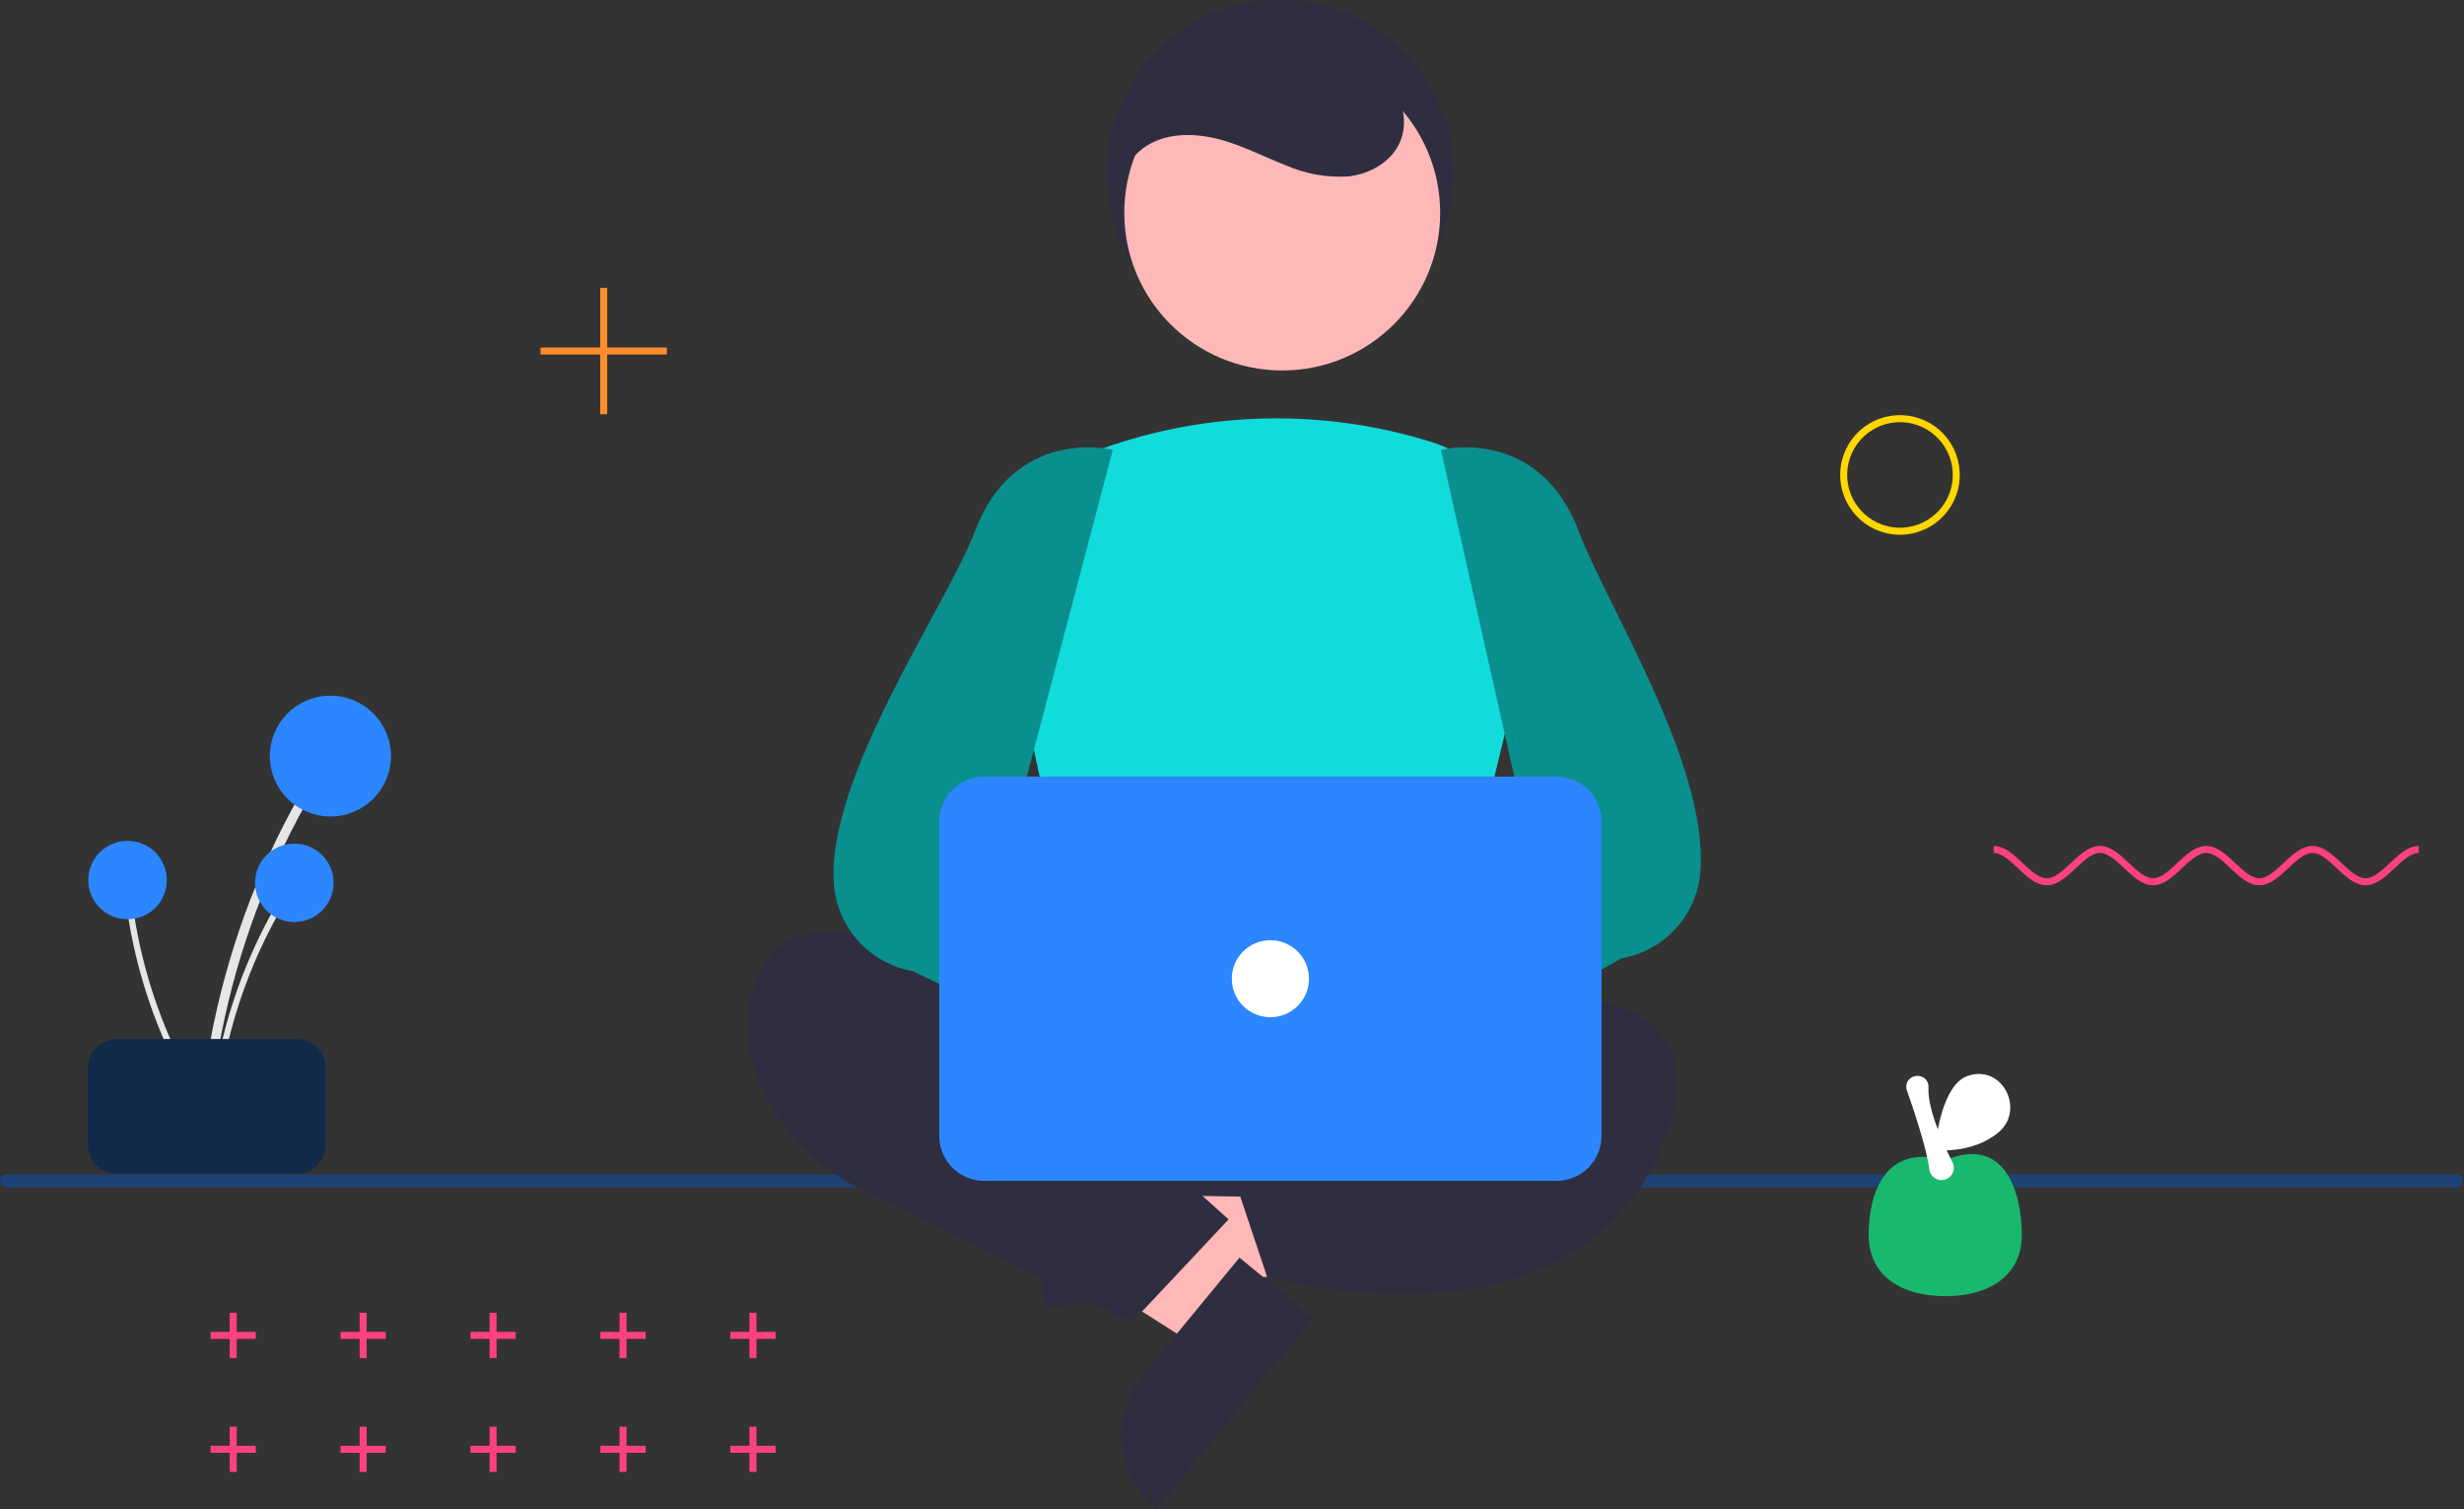 <svg width="351" height="215" viewBox="0 0 351 215" fill="none" xmlns="http://www.w3.org/2000/svg">
<rect x="0" y="0" width="351" height="215" fill="#333333" stroke="none"/>
<path d="M284 121C286.67 121 288.89 125.6 291.57 125.6C294.25 125.6 296.46 121 299.14 121C301.81 121 304.03 125.6 306.71 125.6C309.38 125.6 311.6 121 314.28 121C316.95 121 319.17 125.6 321.85 125.6C324.52 125.6 326.74 121 329.42 121C332.09 121 334.31 125.6 336.99 125.6C339.66 125.6 341.88 121 344.56 121" stroke="#FF4081"/>
<circle cx="270.653" cy="67.653" r="8.02" transform="rotate(-76.674 270.653 67.653)" stroke="#FFD700"/>
<rect x="85.5" y="41" width="1" height="18" fill="#FF8D2C"/>
<rect x="77" y="49.5" width="18" height="1" fill="#FF8D2C"/>
<path d="M33.22 187V193.45" stroke="#FF4081"/>
<path d="M36.44 190.22H30" stroke="#FF4081"/>
<path d="M51.73 187V193.45" stroke="#FF4081"/>
<path d="M54.95 190.22H48.51" stroke="#FF4081"/>
<path d="M70.239 187V193.45" stroke="#FF4081"/>
<path d="M73.46 190.22H67.019" stroke="#FF4081"/>
<path d="M88.75 187V193.45" stroke="#FF4081"/>
<path d="M91.97 190.22H85.53" stroke="#FF4081"/>
<path d="M107.26 187V193.45" stroke="#FF4081"/>
<path d="M110.48 190.22H104.04" stroke="#FF4081"/>
<path d="M33.22 203.23V209.67" stroke="#FF4081"/>
<path d="M36.44 206.45H30" stroke="#FF4081"/>
<path d="M51.73 203.23V209.67" stroke="#FF4081"/>
<path d="M54.95 206.45H48.51" stroke="#FF4081"/>
<path d="M70.239 203.23V209.67" stroke="#FF4081"/>
<path d="M73.46 206.45H67.019" stroke="#FF4081"/>
<path d="M88.75 203.23V209.67" stroke="#FF4081"/>
<path d="M91.97 206.45H85.53" stroke="#FF4081"/>
<path d="M107.26 203.23V209.67" stroke="#FF4081"/>
<path d="M110.48 206.45H104.04" stroke="#FF4081"/>
<path d="M349.924 169.126H0.916C0.673 169.126 0.44 169.03 0.268 168.858C0.097 168.687 0 168.454 0 168.212C0 167.97 0.097 167.737 0.268 167.566C0.44 167.394 0.673 167.298 0.916 167.298H349.924C350.167 167.298 350.4 167.394 350.571 167.566C350.743 167.737 350.84 167.97 350.84 168.212C350.84 168.454 350.743 168.687 350.571 168.858C350.4 169.03 350.167 169.126 349.924 169.126Z" fill="#1D4376"/>
<path d="M182.344 49.367C196.004 49.367 207.077 38.316 207.077 24.683C207.077 11.051 196.004 0 182.344 0C168.685 0 157.611 11.051 157.611 24.683C157.611 38.316 168.685 49.367 182.344 49.367Z" fill="#2F2E41"/>
<path d="M158.844 183.137L158.189 171.949L201.12 164.101L202.087 180.615L158.844 183.137Z" fill="#FFB8B8"/>
<path d="M160.924 163.77L162.188 185.348L148.574 186.143L146.514 150.978C148.302 150.874 150.093 151.122 151.785 151.708C153.476 152.295 155.036 153.208 156.374 154.396C157.712 155.584 158.802 157.023 159.583 158.631C160.364 160.24 160.819 161.986 160.924 163.77Z" fill="#2F2E41"/>
<path d="M177.517 183.035L170.386 191.693L133.528 168.364L144.053 155.585L177.517 183.035Z" fill="#FFB8B8"/>
<path d="M162.813 195.845L176.566 179.146L187.101 187.788L164.689 215C163.306 213.865 162.16 212.469 161.317 210.893C160.474 209.316 159.95 207.589 159.776 205.81C159.602 204.031 159.78 202.236 160.302 200.526C160.823 198.816 161.676 197.225 162.813 195.845Z" fill="#2F2E41"/>
<path d="M156.996 142.77L152.123 165.697C152.011 166.225 152.017 166.771 152.141 167.296C152.265 167.821 152.505 168.313 152.842 168.735C153.178 169.157 153.605 169.499 154.09 169.737C154.575 169.975 155.107 170.103 155.648 170.112L203.554 170.883C204.094 170.892 204.63 170.781 205.122 170.559C205.614 170.338 206.051 170.01 206.401 169.6C206.752 169.19 207.007 168.707 207.149 168.187C207.291 167.667 207.316 167.122 207.222 166.591L203.031 142.893C202.882 142.047 202.438 141.28 201.778 140.727C201.118 140.175 200.284 139.872 199.423 139.872H160.58C159.74 139.872 158.926 140.16 158.274 140.687C157.621 141.215 157.17 141.95 156.996 142.77Z" fill="#2F2E41"/>
<path d="M164.94 150.842C164.94 150.842 118.222 121.588 109.062 137.129C104.482 144.9 106.772 152.442 110.207 158.042C113.395 163.14 117.971 167.228 123.4 169.827L161.276 188.324L175.016 173.697L165.856 165.469L164.94 150.842Z" fill="#2F2E41"/>
<path d="M188.756 146.271C188.756 146.271 249.214 128.902 237.306 161.813C225.397 194.724 180.512 181.925 180.512 181.925L175.932 168.212L191.504 157.242L188.756 146.271Z" fill="#2F2E41"/>
<path d="M182.654 52.773C195.08 52.773 205.153 42.72 205.153 30.32C205.153 17.919 195.08 7.866 182.654 7.866C170.228 7.866 160.155 17.919 160.155 30.32C160.155 42.72 170.228 52.773 182.654 52.773Z" fill="#FFB8B8"/>
<path d="M183.833 149.9C174.484 149.758 165.183 148.536 156.117 146.255L155.849 146.182L143.294 88.547C142.165 83.482 142.933 78.18 145.453 73.642C147.973 69.104 152.071 65.644 156.973 63.915C172.115 58.493 188.619 58.164 203.965 62.979H203.965C209.115 64.635 213.449 68.168 216.104 72.872C218.759 77.577 219.538 83.108 218.288 88.361L204.265 146.134L204.067 146.228C198.24 148.983 190.952 149.9 183.833 149.9Z" fill="#12DBDB"/>
<path d="M166.969 154.377C167.425 153.112 168.153 151.963 169.102 151.009C170.051 150.056 171.198 149.322 172.463 148.859C173.727 148.396 175.077 148.215 176.419 148.33C177.761 148.444 179.061 148.85 180.229 149.52L204.949 128.106L207.186 144.935L183.368 162.69C182.11 164.573 180.204 165.93 178.011 166.503C175.818 167.077 173.49 166.828 171.468 165.803C169.447 164.778 167.872 163.049 167.043 160.943C166.214 158.837 166.187 156.501 166.969 154.377Z" fill="#FFB8B8"/>
<path d="M190.546 159.048C190.144 159.047 189.744 158.989 189.358 158.874C188.733 158.692 188.16 158.363 187.688 157.915C187.216 157.467 186.858 156.913 186.645 156.299L183.661 147.862C183.382 147.083 183.346 146.237 183.559 145.436C183.772 144.636 184.224 143.919 184.854 143.381L218.535 123.2L205.258 64.088L205.596 64.006C205.733 63.972 219.337 60.882 224.911 75.718C228.815 86.108 243.26 108.699 242.241 123.965C242.048 127.019 240.828 129.919 238.78 132.196C236.732 134.473 233.975 135.994 230.954 136.515L193.041 158.193C192.327 158.746 191.45 159.046 190.546 159.048Z" fill="#0A8F8F"/>
<path d="M194.323 152.371C193.867 151.107 193.139 149.957 192.19 149.004C191.241 148.051 190.094 147.317 188.83 146.854C187.565 146.391 186.215 146.21 184.873 146.324C183.531 146.439 182.231 146.845 181.064 147.515L156.343 126.1L154.106 142.929L177.924 160.685C179.182 162.568 181.088 163.924 183.281 164.498C185.475 165.072 187.802 164.822 189.824 163.798C191.845 162.773 193.42 161.044 194.249 158.938C195.078 156.832 195.105 154.496 194.323 152.371Z" fill="#FFB8B8"/>
<path d="M173.227 159.048C172.324 159.046 171.446 158.746 170.732 158.193L130.071 138.344C127.05 137.823 124.293 136.301 122.245 134.024C120.197 131.747 118.977 128.848 118.784 125.794C117.765 110.527 134.959 86.108 138.862 75.718C144.436 60.882 158.04 63.971 158.177 64.006L158.515 64.087L142.49 125.029L178.919 143.381C179.549 143.919 180.001 144.636 180.214 145.436C180.427 146.237 180.391 147.083 180.112 147.862L177.128 156.299C176.915 156.913 176.557 157.467 176.085 157.915C175.613 158.363 175.04 158.692 174.415 158.874C174.029 158.989 173.629 159.047 173.227 159.048Z" fill="#0A8F8F"/>
<path d="M221.734 168.212H140.207C138.507 168.21 136.877 167.535 135.675 166.335C134.473 165.136 133.797 163.509 133.795 161.813V117.017C133.797 115.32 134.473 113.694 135.675 112.494C136.877 111.294 138.507 110.62 140.207 110.618H221.734C223.434 110.62 225.064 111.294 226.266 112.494C227.468 113.694 228.144 115.32 228.146 117.017V161.813C228.144 163.509 227.468 165.136 226.266 166.335C225.064 167.535 223.434 168.21 221.734 168.212Z" fill="#2C86FF"/>
<path d="M180.97 144.9C184.005 144.9 186.466 142.444 186.466 139.415C186.466 136.385 184.005 133.93 180.97 133.93C177.934 133.93 175.474 136.385 175.474 139.415C175.474 142.444 177.934 144.9 180.97 144.9Z" fill="white"/>
<path d="M159.931 29.406C158.597 26.03 160.785 22.008 164.03 20.372C167.276 18.737 171.192 19.048 174.664 20.126C177.581 21.032 180.316 22.435 183.162 23.544C185.968 24.785 189.033 25.329 192.096 25.132C195.132 24.789 198.153 23.09 199.396 20.305C200.683 17.417 199.808 13.893 197.825 11.429C195.715 9.046 192.984 7.295 189.936 6.369C183.242 4.015 175.51 3.947 169.296 7.368C163.081 10.789 158.858 18.073 160.142 25.039" fill="#2F2E41"/>
<path d="M29.92 158.447C31.052 146.283 34.177 134.387 39.172 123.235C40.564 120.131 42.097 117.096 43.769 114.129C43.853 113.973 43.873 113.792 43.825 113.622C43.778 113.452 43.666 113.308 43.513 113.219C43.361 113.13 43.179 113.103 43.008 113.145C42.836 113.187 42.688 113.294 42.593 113.443C36.511 124.249 32.251 135.98 29.982 148.166C29.35 151.569 28.876 154.996 28.558 158.447C28.477 159.317 29.84 159.312 29.92 158.447Z" fill="#E6E6E6"/>
<path d="M47.067 116.308C51.83 116.308 55.691 112.455 55.691 107.701C55.691 102.948 51.83 99.095 47.067 99.095C42.304 99.095 38.443 102.948 38.443 107.701C38.443 112.455 42.304 116.308 47.067 116.308Z" fill="#2C86FF"/>
<path d="M30.802 158.676C31.536 150.784 33.564 143.067 36.804 135.832C37.707 133.818 38.701 131.849 39.786 129.924C39.841 129.824 39.854 129.706 39.823 129.596C39.792 129.485 39.719 129.392 39.62 129.334C39.521 129.276 39.404 129.259 39.292 129.286C39.181 129.313 39.085 129.383 39.023 129.479C35.078 136.49 32.314 144.1 30.842 152.006C30.432 154.214 30.124 156.437 29.918 158.676C29.866 159.24 30.75 159.237 30.802 158.676H30.802Z" fill="#E6E6E6"/>
<path d="M41.926 131.338C45.016 131.338 47.52 128.838 47.52 125.755C47.52 122.671 45.016 120.171 41.926 120.171C38.836 120.171 36.331 122.671 36.331 125.755C36.331 128.838 38.836 131.338 41.926 131.338Z" fill="#2C86FF"/>
<path d="M29.687 158.149C25.402 151.476 22.245 144.146 20.341 136.452C19.812 134.31 19.383 132.147 19.052 129.964C19.033 129.851 18.97 129.75 18.878 129.682C18.786 129.614 18.671 129.585 18.557 129.6C18.443 129.615 18.34 129.674 18.269 129.764C18.198 129.853 18.165 129.967 18.176 130.081C19.386 138.031 21.896 145.728 25.608 152.865C26.645 154.857 27.773 156.799 28.99 158.691C29.297 159.168 29.992 158.623 29.687 158.149Z" fill="#E6E6E6"/>
<path d="M18.169 130.946C21.259 130.946 23.764 128.446 23.764 125.363C23.764 122.279 21.259 119.779 18.169 119.779C15.079 119.779 12.574 122.279 12.574 125.363C12.574 128.446 15.079 130.946 18.169 130.946Z" fill="#2C86FF"/>
<path d="M12.512 163.089V152.118C12.513 151.027 12.948 149.982 13.72 149.211C14.493 148.439 15.541 148.006 16.634 148.004H42.283C43.376 148.006 44.423 148.439 45.196 149.211C45.969 149.982 46.404 151.027 46.405 152.118V163.089C46.404 164.179 45.969 165.225 45.196 165.996C44.423 166.767 43.376 167.201 42.283 167.202H16.634C15.541 167.201 14.493 166.767 13.72 165.996C12.948 165.225 12.513 164.179 12.512 163.089Z" fill="#122A4A"/>
<path d="M288.008 175.892C288.008 181.905 283.124 184.638 277.099 184.638C271.075 184.638 266.19 181.905 266.19 175.892C266.19 169.879 268.615 162.863 277.099 165.283C285.584 161.654 288.008 169.879 288.008 175.892Z" fill="#18B96E"/>
<path d="M276.567 168.1C276.143 168.1 275.733 167.947 275.414 167.667C275.096 167.388 274.89 167.003 274.835 166.583C274.474 163.583 272.483 157.708 271.644 155.321L271.644 155.32C271.559 155.083 271.533 154.829 271.568 154.58C271.603 154.33 271.698 154.093 271.845 153.888C271.986 153.705 272.164 153.554 272.368 153.445C272.571 153.336 272.795 153.27 273.026 153.254C273.256 153.237 273.488 153.27 273.705 153.349C273.922 153.428 274.12 153.552 274.285 153.713C274.433 153.867 274.547 154.051 274.621 154.251C274.695 154.452 274.727 154.666 274.714 154.879C274.55 157.942 276.787 162.892 278.135 165.57C278.263 165.823 278.327 166.102 278.322 166.385C278.317 166.667 278.243 166.945 278.107 167.193C277.971 167.44 277.777 167.652 277.541 167.808C277.305 167.964 277.034 168.061 276.752 168.09C276.691 168.096 276.629 168.1 276.567 168.1Z" fill="white"/>
<path d="M284.64 161.342C288.427 158.249 285.456 151.919 280.716 153.134C280.079 153.286 279.491 153.599 279.009 154.043C276.102 156.784 275.651 163.797 275.651 163.797C275.651 163.797 280.785 164.491 284.64 161.342Z" fill="white"/>
</svg>
